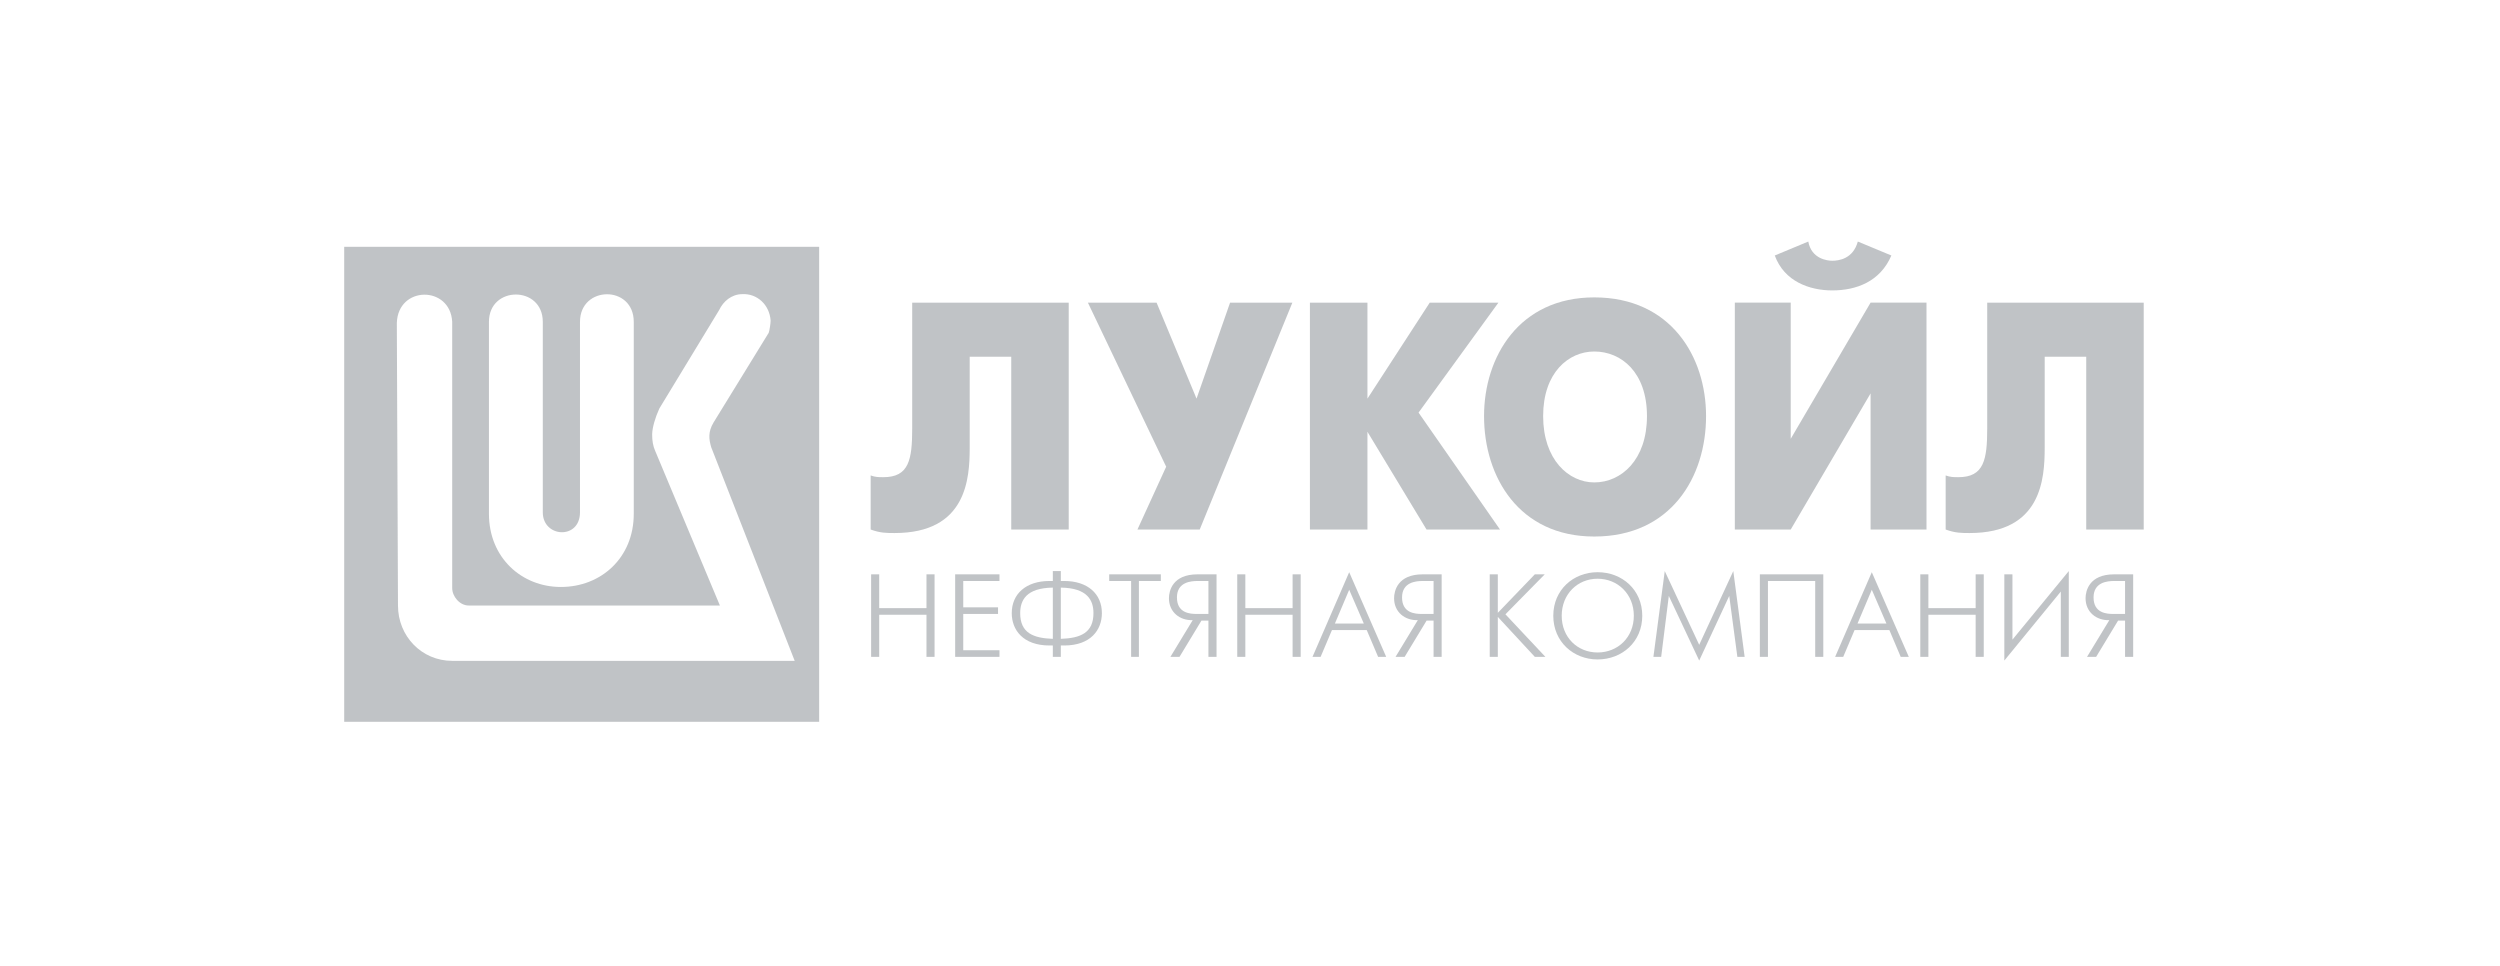 <svg width="207" height="80" viewBox="0 0 207 80" fill="none" xmlns="http://www.w3.org/2000/svg">
<g opacity="0.3">
<path fill-rule="evenodd" clip-rule="evenodd" d="M28.5 20.437H67.826V59.764H28.5V20.437ZM59.545 25.675C59.886 24.954 60.57 24.355 61.474 24.355C62.659 24.295 63.717 25.203 63.808 26.553C63.808 26.742 63.715 27.398 63.65 27.553L59.077 34.99C58.612 35.775 58.697 36.372 58.888 37.03L65.8 54.718H37.442C34.919 54.718 32.953 52.68 32.953 50.137L32.858 26.743C32.953 23.636 37.284 23.634 37.442 26.648V48.691C37.442 49.385 38.06 50.137 38.808 50.137H59.608L54.252 37.341C54.068 36.933 53.999 36.49 53.999 35.989C53.999 35.428 54.25 34.581 54.593 33.827L59.545 25.675ZM48.023 26.648C48.023 25.141 49.134 24.373 50.246 24.365C51.359 24.358 52.475 25.111 52.475 26.648V42.547C52.475 46.184 49.77 48.601 46.441 48.601C43.2 48.601 40.485 46.184 40.485 42.547V26.648C40.485 23.634 44.943 23.634 44.943 26.648V42.421C44.943 44.523 48.023 44.712 48.023 42.421V26.648Z" fill="#2D3741"/>
<path d="M75.53 25.059V35.464C75.53 38.064 75.265 39.51 73.148 39.51C72.752 39.51 72.487 39.51 72.091 39.367V43.845C72.883 44.136 73.412 44.136 74.075 44.136C80.027 44.136 80.292 39.656 80.292 37.053V29.539H83.73V43.845H88.49V25.059H75.53Z" fill="#2D3741"/>
<path d="M90.078 25.059L96.559 38.644L94.18 43.845H99.337L107.008 25.059H101.85L99.073 33.006L95.765 25.059H90.078Z" fill="#2D3741"/>
<path d="M108.462 43.845H113.224V35.752L118.117 43.845H124.2L117.457 34.163L124.069 25.059H118.382L113.224 33.006V25.059H108.462V43.845Z" fill="#2D3741"/>
<path d="M132.005 44.425C138.353 44.425 141.262 39.51 141.262 34.452C141.262 29.539 138.353 24.624 132.005 24.624C125.789 24.624 122.879 29.539 122.879 34.452C122.879 39.51 125.789 44.425 132.005 44.425ZM132.005 39.944C129.887 39.944 127.772 38.064 127.772 34.452C127.772 30.839 129.887 29.105 132.005 29.105C134.254 29.105 136.369 30.839 136.369 34.452C136.369 38.064 134.254 39.944 132.005 39.944Z" fill="#2D3741"/>
<path d="M143.644 25.058V43.845H148.272L154.884 32.574V43.845H159.515V25.058H154.884L148.272 36.332V25.058H143.644ZM151.71 24.047C153.694 24.047 155.678 23.324 156.606 21.155L153.828 20C153.43 21.446 152.24 21.589 151.71 21.589C151.315 21.589 149.991 21.446 149.726 20L146.951 21.155C147.743 23.324 149.86 24.047 151.71 24.047Z" fill="#2D3741"/>
<path d="M164.541 25.059V35.464C164.541 38.064 164.274 39.51 162.159 39.51C161.763 39.51 161.499 39.51 161.101 39.367V43.845C161.895 44.136 162.424 44.136 163.084 44.136C169.036 44.136 169.301 39.656 169.301 37.053V29.539H172.739V43.845H177.501V25.059H164.541Z" fill="#2D3741"/>
<path d="M72.129 54.388H72.799V50.902H76.712V54.388H77.382V47.555H76.712V50.353H72.799V47.555H72.129V54.388Z" fill="#2D3741"/>
<path d="M79.087 54.388H82.757V53.839H79.757V50.835H82.638V50.287H79.757V48.106H82.757V47.555H79.087V54.388Z" fill="#2D3741"/>
<path d="M87.174 54.388H87.837V53.447H88.116C90.324 53.447 91.237 52.14 91.237 50.77C91.237 49.167 90.052 48.105 88.116 48.105H87.837V47.285H87.174V48.105H86.904C84.956 48.105 83.773 49.167 83.773 50.77C83.773 52.14 84.687 53.447 86.904 53.447H87.174V54.388ZM87.837 48.654C90.052 48.683 90.538 49.718 90.538 50.77C90.538 52.412 89.449 52.839 87.837 52.896V48.654ZM87.174 52.896C85.562 52.839 84.472 52.412 84.472 50.77C84.472 49.718 84.956 48.683 87.174 48.654V52.896Z" fill="#2D3741"/>
<path d="M93.657 54.388H94.301V48.106H96.118V47.555H91.842V48.106H93.657V54.388Z" fill="#2D3741"/>
<path d="M96.91 54.388H97.663L99.48 51.386H100.057V54.388H100.73V47.555H99.153C97.086 47.555 96.788 48.927 96.788 49.533C96.788 50.687 97.692 51.386 98.755 51.348L96.91 54.388ZM100.057 50.835H99.089C98.541 50.835 97.451 50.771 97.451 49.466C97.451 48.199 98.605 48.106 99.153 48.106H100.057V50.835Z" fill="#2D3741"/>
<path d="M102.444 54.388H103.114V50.902H107.027V54.388H107.697V47.555H107.027V50.353H103.114V47.555H102.444V54.388Z" fill="#2D3741"/>
<path d="M108.675 54.388H109.347L110.287 52.169H113.165L114.107 54.388H114.777L111.713 47.378L108.675 54.388ZM110.53 51.63L111.713 48.833L112.924 51.63H110.53Z" fill="#2D3741"/>
<path d="M115.551 54.388H116.305L118.122 51.386H118.699V54.388H119.369V47.555H117.795C115.728 47.555 115.43 48.927 115.43 49.533C115.43 50.687 116.333 51.386 117.395 51.348L115.551 54.388ZM118.699 50.835H117.731C117.18 50.835 116.09 50.771 116.09 49.466C116.09 48.199 117.247 48.106 117.795 48.106H118.699V50.835Z" fill="#2D3741"/>
<path d="M123.349 54.388H124.019V51.079L127.083 54.388H127.958L124.651 50.864L127.904 47.555H127.083L124.019 50.742V47.555H123.349V54.388Z" fill="#2D3741"/>
<path d="M132.282 54.602C134.313 54.602 135.98 53.14 135.98 50.985C135.98 48.833 134.313 47.378 132.282 47.378C130.279 47.378 128.612 48.833 128.612 50.985C128.612 53.14 130.279 54.602 132.282 54.602ZM132.282 54.025C130.615 54.025 129.31 52.775 129.31 50.985C129.31 49.196 130.615 47.919 132.282 47.919C133.951 47.919 135.281 49.196 135.281 50.985C135.281 52.775 133.951 54.025 132.282 54.025Z" fill="#2D3741"/>
<path d="M136.902 54.388H137.546L138.178 49.344L140.694 54.695L143.181 49.344L143.853 54.388H144.457L143.517 47.285L140.694 53.39L137.842 47.285L136.902 54.388Z" fill="#2D3741"/>
<path d="M145.716 47.555V54.388H146.386V48.106H150.299V54.388H150.969V47.555H145.716Z" fill="#2D3741"/>
<path d="M151.949 54.388H152.619L153.559 52.169H156.439L157.379 54.388H158.049L154.985 47.378L151.949 54.388ZM153.802 51.63L154.985 48.833L156.196 51.63H153.802Z" fill="#2D3741"/>
<path d="M159 54.388H159.67V50.902H163.583V54.388H164.255V47.555H163.583V50.353H159.67V47.555H159V54.388Z" fill="#2D3741"/>
<path d="M165.958 47.554V54.695L170.636 48.981V54.388H171.296V47.285L166.63 52.961V47.554H165.958Z" fill="#2D3741"/>
<path d="M172.806 54.388H173.56L175.377 51.386H175.954V54.388H176.626V47.555H175.052C172.983 47.555 172.685 48.927 172.685 49.533C172.685 50.687 173.588 51.386 174.652 51.348L172.806 54.388ZM175.954 50.835H174.986C174.437 50.835 173.347 50.771 173.347 49.466C173.347 48.199 174.502 48.106 175.052 48.106H175.954V50.835Z" fill="#2D3741"/>
</g>
</svg>
